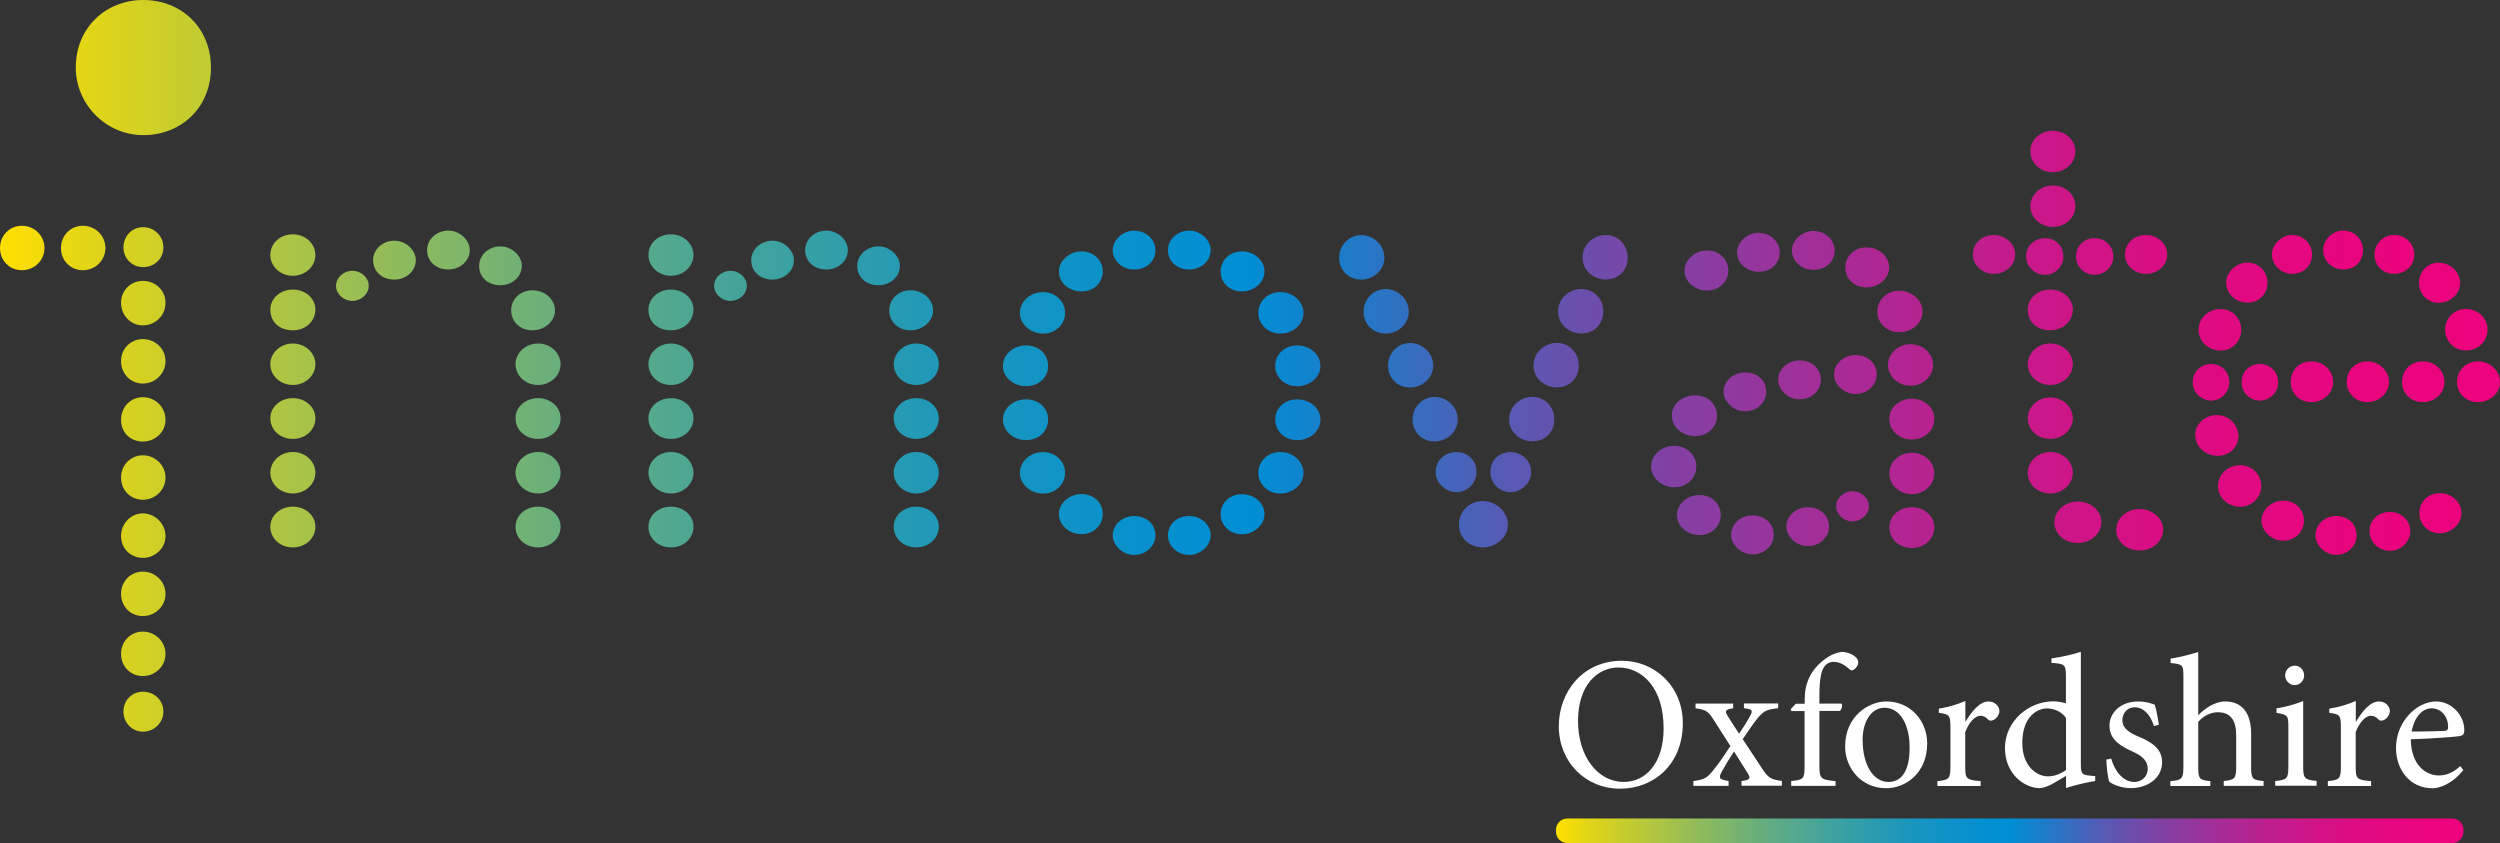 <?xml version="1.0" encoding="UTF-8"?><svg id="Layer_1" xmlns="http://www.w3.org/2000/svg" xmlns:xlink="http://www.w3.org/1999/xlink" viewBox="0 0 1019.66 343.84"><rect x="0" y="0" width="1019.66" height="343.84" fill="#333333" stroke="none"/><defs><linearGradient id="linear-gradient" x1="0" y1="192.85" x2="1019.66" y2="192.85" gradientTransform="translate(0 342.06) scale(1 -1)" gradientUnits="userSpaceOnUse"><stop offset="0" stop-color="#ffdf00"/><stop offset=".04" stop-color="#ded41a"/><stop offset=".14" stop-color="#9bbf52"/><stop offset=".23" stop-color="#64ad80"/><stop offset=".32" stop-color="#38a0a4"/><stop offset=".39" stop-color="#1996be"/><stop offset=".46" stop-color="#0690ce"/><stop offset=".5" stop-color="#008ed4"/><stop offset=".54" stop-color="#1f7bc8"/><stop offset=".6" stop-color="#555bb4"/><stop offset=".67" stop-color="#8340a3"/><stop offset=".74" stop-color="#a92a95"/><stop offset=".81" stop-color="#c7198a"/><stop offset=".87" stop-color="#dc0c83"/><stop offset=".94" stop-color="#e8057e"/><stop offset="1" stop-color="#ed037d"/></linearGradient><linearGradient id="linear-gradient-2" x1="634.62" y1="3.23" x2="1004.76" y2="3.23" gradientTransform="translate(0 342.06) scale(1 -1)" gradientUnits="userSpaceOnUse"><stop offset="0" stop-color="#ffdf00"/><stop offset=".04" stop-color="#ded41a"/><stop offset=".14" stop-color="#9bbf52"/><stop offset=".23" stop-color="#64ad80"/><stop offset=".32" stop-color="#38a0a4"/><stop offset=".39" stop-color="#1996be"/><stop offset=".46" stop-color="#0690ce"/><stop offset=".5" stop-color="#008ed4"/><stop offset=".54" stop-color="#1f7bc8"/><stop offset=".6" stop-color="#555bb4"/><stop offset=".67" stop-color="#8340a3"/><stop offset=".74" stop-color="#a92a95"/><stop offset=".81" stop-color="#c7198a"/><stop offset=".87" stop-color="#dc0c83"/><stop offset=".94" stop-color="#e8057e"/><stop offset="1" stop-color="#ed037d"/></linearGradient></defs><path d="m119.45,112.48c-5.13,0-9.19-3.82-9.19-8.46,0-4.88,4.11-8.46,9.19-8.46s9.19,3.82,9.19,8.46-4.11,8.46-9.19,8.46Zm0,22.25c-5.13,0-9.19-3.1-9.19-8.46,0-4.59,4.11-8.17,9.19-8.17s9.19,3.58,9.19,8.17c0,4.84-4.11,8.46-9.19,8.46Zm0,22.29c-5.13,0-9.19-3.82-9.19-8.46s4.11-8.46,9.19-8.46,9.19,3.82,9.19,8.46-4.11,8.46-9.19,8.46Zm0,22c-5.13,0-9.19-3.58-9.19-8.46,0-4.59,4.11-8.17,9.19-8.17s9.19,3.58,9.19,8.17c0,4.88-4.11,8.46-9.19,8.46Zm0,22.25c-5.13,0-9.19-3.82-9.19-8.46s4.11-8.46,9.19-8.46,9.19,3.82,9.19,8.46-4.11,8.46-9.19,8.46Zm0,22c-5.13,0-9.19-3.58-9.19-8.46,0-4.59,4.11-8.17,9.19-8.17s9.19,3.58,9.19,8.17c0,4.84-4.11,8.46-9.19,8.46Zm30.95-106.68c0,3.34-3.1,6.14-6.67,6.14s-6.67-2.8-6.67-6.14,3.05-6.14,6.67-6.14,6.67,2.8,6.67,6.14Zm10.49-2.56c-5.13,0-8.71-3.34-8.71-7.93,0-4.11,3.58-7.93,8.71-7.93,4.59,0,8.7,3.82,8.7,7.93,0,4.59-4.11,7.93-8.7,7.93Zm22-4.11c-5.13,0-8.7-3.34-8.7-7.93,0-4.11,3.58-7.93,8.7-7.93,4.59,0,8.71,3.82,8.71,7.93,0,4.59-4.11,7.93-8.71,7.93Zm21.23,6.43c-5.13,0-8.7-3.34-8.7-7.93,0-4.11,3.58-7.93,8.7-7.93,4.59,0,8.71,3.82,8.71,7.93,0,4.59-4.11,7.93-8.71,7.93Zm13.06,18.38c-5.13,0-8.7-3.58-8.7-8.17,0-4.35,3.58-8.17,8.7-8.17s9.19,3.82,9.19,8.17c0,4.59-4.35,8.17-9.19,8.17Zm2.27,22.29c-5.13,0-9.19-3.82-9.19-8.46s4.11-8.46,9.19-8.46,9.19,3.82,9.19,8.46-4.11,8.46-9.19,8.46Zm0,22c-5.13,0-9.19-3.58-9.19-8.46,0-4.59,4.11-8.17,9.19-8.17s9.19,3.58,9.19,8.17c0,4.88-4.11,8.46-9.19,8.46Zm0,22.25c-5.13,0-9.19-3.82-9.19-8.46s4.11-8.46,9.19-8.46,9.19,3.82,9.19,8.46-4.11,8.46-9.19,8.46Zm0,22c-5.13,0-9.19-3.58-9.19-8.46,0-4.59,4.11-8.17,9.19-8.17s9.19,3.58,9.19,8.17c0,4.84-4.11,8.46-9.19,8.46Zm54.21-110.79c-5.13,0-9.19-3.82-9.19-8.46,0-4.88,4.11-8.46,9.19-8.46s9.19,3.82,9.19,8.46-4.11,8.46-9.19,8.46Zm0,22.25c-5.13,0-9.19-3.1-9.19-8.46,0-4.59,4.11-8.17,9.19-8.17s9.19,3.58,9.19,8.17c0,4.84-4.11,8.46-9.19,8.46Zm0,22.29c-5.13,0-9.19-3.82-9.19-8.46s4.11-8.46,9.19-8.46,9.19,3.82,9.19,8.46-4.11,8.46-9.19,8.46Zm0,22c-5.13,0-9.19-3.58-9.19-8.46,0-4.59,4.11-8.17,9.19-8.17s9.19,3.58,9.19,8.17c0,4.88-4.11,8.46-9.19,8.46Zm0,22.25c-5.13,0-9.19-3.82-9.19-8.46s4.11-8.46,9.19-8.46,9.19,3.82,9.19,8.46-4.11,8.46-9.19,8.46Zm0,22c-5.13,0-9.19-3.58-9.19-8.46,0-4.59,4.11-8.17,9.19-8.17s9.19,3.58,9.19,8.17c0,4.84-4.11,8.46-9.19,8.46Zm30.95-106.68c0,3.34-3.1,6.14-6.67,6.14s-6.67-2.8-6.67-6.14,3.05-6.14,6.67-6.14,6.67,2.8,6.67,6.14Zm10.49-2.56c-5.13,0-8.7-3.34-8.7-7.93,0-4.11,3.58-7.93,8.7-7.93,4.59,0,8.71,3.82,8.71,7.93,0,4.59-4.11,7.93-8.71,7.93Zm22-4.11c-5.13,0-8.7-3.34-8.7-7.93,0-4.11,3.58-7.93,8.7-7.93,4.6,0,8.71,3.82,8.71,7.93,0,4.59-4.11,7.93-8.71,7.93Zm21.23,6.43c-5.13,0-8.7-3.34-8.7-7.93,0-4.11,3.58-7.93,8.7-7.93,4.59,0,8.71,3.82,8.71,7.93,0,4.59-4.11,7.93-8.71,7.93Zm13.06,18.38c-5.13,0-8.7-3.58-8.7-8.17,0-4.35,3.58-8.17,8.7-8.17s9.19,3.82,9.19,8.17c0,4.59-4.35,8.17-9.19,8.17Zm2.32,22.29c-5.13,0-9.19-3.82-9.19-8.46s4.11-8.46,9.19-8.46,9.19,3.82,9.19,8.46-4.11,8.46-9.19,8.46Zm0,22c-5.13,0-9.19-3.58-9.19-8.46,0-4.59,4.11-8.17,9.19-8.17s9.19,3.58,9.19,8.17c0,4.88-4.11,8.46-9.19,8.46Zm0,22.25c-5.13,0-9.19-3.82-9.19-8.46s4.11-8.46,9.19-8.46,9.19,3.82,9.19,8.46-4.11,8.46-9.19,8.46Zm0,22c-5.13,0-9.19-3.58-9.19-8.46,0-4.59,4.11-8.17,9.19-8.17s9.19,3.58,9.19,8.17c0,4.84-4.11,8.46-9.19,8.46Zm44.83-82.4c4.88,0,8.95,3.34,8.95,8.46,0,4.59-3.82,8.17-8.95,8.17s-9.48-3.58-9.48-8.17c0-4.84,4.35-8.46,9.48-8.46Zm0,22c5.13,0,8.95,3.58,8.95,8.17,0,5.13-4.11,8.46-8.95,8.46-5.13,0-9.48-3.58-9.48-8.46,0-4.59,4.35-8.17,9.48-8.17Zm6.92-43.72c5.13,0,8.95,3.82,8.95,8.46s-3.82,8.46-8.95,8.46-9.48-3.82-9.48-8.46,4.11-8.46,9.48-8.46Zm0,65.24c5.13,0,8.95,3.82,8.95,8.46s-3.82,8.46-8.95,8.46-9.48-3.82-9.48-8.46,4.11-8.46,9.48-8.46Zm15.62-81.87c5.13,0,8.7,3.82,8.7,8.17,0,4.6-3.58,8.17-8.7,8.17s-9.19-3.58-9.19-8.17c0-4.35,4.35-8.17,9.19-8.17Zm0,98.99c5.13,0,8.7,3.58,8.7,8.17,0,4.35-3.58,8.17-8.7,8.17s-9.19-3.82-9.19-8.17c0-4.59,4.35-8.17,9.19-8.17Zm21.47-107.45c5.13,0,8.7,3.82,8.7,7.93,0,4.59-3.58,7.93-8.7,7.93-4.59,0-8.7-3.34-8.7-7.93,0-4.11,4.11-7.93,8.7-7.93Zm0,116.4c5.13,0,8.7,3.34,8.7,7.93,0,4.11-3.58,7.93-8.7,7.93-4.59,0-8.7-3.82-8.7-7.93,0-4.59,4.11-7.93,8.7-7.93Zm22.54-100.54c-5.13,0-8.71-3.34-8.71-7.93,0-4.11,3.58-7.93,8.71-7.93,4.59,0,8.7,3.82,8.7,7.93,0,4.59-4.11,7.93-8.7,7.93Zm0,116.4c-5.13,0-8.71-3.82-8.71-7.93,0-4.59,3.58-7.93,8.71-7.93,4.59,0,8.7,3.34,8.7,7.93,0,4.11-4.11,7.93-8.7,7.93Zm21.47-107.45c-5.13,0-8.71-3.58-8.71-8.17,0-4.35,3.58-8.17,8.71-8.17s9.19,3.82,9.19,8.17c0,4.6-4.35,8.17-9.19,8.17Zm0,99.04c-5.13,0-8.71-3.82-8.71-8.17,0-4.59,3.58-8.17,8.71-8.17s9.19,3.58,9.19,8.17c0,4.35-4.35,8.17-9.19,8.17Zm15.62-81.87c-5.13,0-8.95-3.82-8.95-8.46s3.82-8.46,8.95-8.46,9.48,3.82,9.48,8.46-4.11,8.46-9.48,8.46Zm0,65.24c-5.13,0-8.95-3.82-8.95-8.46s3.82-8.46,8.95-8.46,9.48,3.82,9.48,8.46-4.11,8.46-9.48,8.46Zm6.91-43.77c-5.13,0-8.95-3.58-8.95-8.17,0-5.13,4.11-8.46,8.95-8.46,5.13,0,9.48,3.58,9.48,8.46,0,4.59-4.35,8.17-9.48,8.17Zm0,22c-4.88,0-8.95-3.34-8.95-8.46,0-4.59,3.82-8.17,8.95-8.17s9.48,3.58,9.48,8.17c0,4.88-4.35,8.46-9.48,8.46Zm26.07-65.48c-5.13,0-8.95-3.82-8.95-8.95s4.11-9.19,8.95-9.19c5.13,0,9.48,4.11,9.48,9.19s-4.35,8.95-9.48,8.95Zm9.96,22c-5.13,0-8.95-3.82-8.95-8.95s4.11-9.19,8.95-9.19c5.13,0,9.48,4.11,9.48,9.19s-4.35,8.95-9.48,8.95Zm9.96,22c-5.13,0-8.95-3.82-8.95-8.95s4.11-9.19,8.95-9.19c5.13,0,9.48,4.11,9.48,9.19s-4.35,8.95-9.48,8.95Zm10.01,22c-5.13,0-8.95-3.82-8.95-8.95s4.11-9.19,8.95-9.19c5.13,0,9.48,4.11,9.48,9.19s-4.35,8.95-9.48,8.95Zm8.95,4.35c4.35,0,8.17,3.05,8.17,8.17,0,4.35-3.58,8.17-8.17,8.17s-8.46-3.82-8.46-8.17c0-4.88,3.82-8.17,8.46-8.17Zm10.74,38.88c-5.61,0-9.72-4.11-9.72-9.19,0-5.9,4.59-9.72,9.72-9.72s10.25,4.11,10.25,9.72c0,5.13-4.84,9.19-10.25,9.19Zm11.27-22.53c-4.59,0-8.17-3.82-8.17-8.17,0-5.13,3.82-8.17,8.17-8.17,4.59,0,8.46,3.34,8.46,8.17,0,4.35-3.82,8.17-8.46,8.17Zm8.95-38.88c4.88,0,8.95,3.82,8.95,9.19s-3.82,8.95-8.95,8.95-9.48-3.82-9.48-8.95,4.35-9.19,9.48-9.19Zm9.96-22c4.84,0,8.95,3.82,8.95,9.19s-3.82,8.95-8.95,8.95-9.48-3.82-9.48-8.95,4.35-9.19,9.48-9.19Zm10.01-22c4.89,0,8.95,3.82,8.95,9.19s-3.82,8.95-8.95,8.95-9.48-3.82-9.48-8.95,4.35-9.19,9.48-9.19Zm9.96-22c4.84,0,8.95,3.82,8.95,9.19s-3.82,8.95-8.95,8.95-9.48-3.82-9.48-8.95,4.35-9.19,9.48-9.19Zm28,85.98c5.13,0,8.95,3.82,8.95,8.46s-3.82,8.46-8.95,8.46-9.48-3.82-9.48-8.46,4.11-8.46,9.48-8.46Zm8.42-20.6c5.13,0,8.95,3.58,8.95,8.17,0,5.13-4.11,8.46-8.95,8.46-5.13,0-9.48-3.58-9.48-8.46,0-4.59,4.35-8.17,9.48-8.17Zm1.79,40.67c5.13,0,8.7,3.58,8.7,8.17,0,4.35-3.58,8.17-8.7,8.17s-9.19-3.82-9.19-8.17c0-4.59,4.35-8.17,9.19-8.17Zm3.09-99.76c5.13,0,8.71,3.82,8.71,8.17,0,4.59-3.72,8.17-8.71,8.17s-9.19-3.58-9.19-8.17c0-4.35,4.35-8.17,9.19-8.17Zm15.48,49.76c5.13,0,8.7,3.34,8.7,7.93,0,4.11-3.58,7.93-8.7,7.93-4.59,0-8.7-3.82-8.7-7.93,0-4.6,4.11-7.93,8.7-7.93Zm3.05,58.32c5.13,0,8.7,3.34,8.7,7.93,0,4.11-3.58,7.93-8.7,7.93-4.59,0-8.71-3.82-8.71-7.93,0-4.59,4.11-7.93,8.71-7.93Zm2.42-115.24c5.13,0,8.71,3.82,8.71,7.93,0,4.59-3.58,7.93-8.71,7.93-4.59,0-8.71-3.34-8.71-7.93,0-4.11,4.11-7.93,8.71-7.93Zm16.78,52.03c5.13,0,8.7,3.34,8.7,7.93,0,4.11-3.58,7.93-8.7,7.93-4.59,0-8.71-3.82-8.71-7.93,0-4.59,4.11-7.93,8.71-7.93Zm3.34,59.87c5.13,0,8.71,3.34,8.71,7.93,0,4.11-3.58,7.93-8.71,7.93-4.59,0-8.7-3.82-8.7-7.93,0-4.59,4.11-7.93,8.7-7.93Zm2.27-112.68c5.13,0,8.71,3.82,8.71,7.93,0,4.59-3.58,7.93-8.71,7.93-4.59,0-8.7-3.34-8.7-7.93,0-4.11,4.11-7.93,8.7-7.93Zm17.17,50.63c5.13,0,8.71,3.34,8.71,7.93,0,4.11-3.58,7.93-8.71,7.93-4.59,0-8.7-3.82-8.7-7.93,0-4.59,4.11-7.93,8.7-7.93Zm-7.83,61.66c0-3.34,3.05-6.14,6.67-6.14s6.67,2.81,6.67,6.14-3.05,6.14-6.67,6.14-6.67-2.81-6.67-6.14Zm12.43-89.27c-5.13,0-8.7-3.58-8.7-8.17,0-4.35,3.58-8.17,8.7-8.17s9.19,3.82,9.19,8.17c0,4.59-4.35,8.17-9.19,8.17Zm13.3,18.28c-5.13,0-8.95-3.82-8.95-8.46s3.82-8.46,8.95-8.46,9.48,3.82,9.48,8.46-4.11,8.46-9.48,8.46Zm4.59,4.88c5.13,0,9.19,3.82,9.19,8.46s-4.11,8.46-9.19,8.46-9.19-3.82-9.19-8.46,4.11-8.46,9.19-8.46Zm.53,22.25c5.13,0,9.19,3.58,9.19,8.17,0,4.88-4.11,8.46-9.19,8.46s-9.19-3.58-9.19-8.46c0-4.59,4.11-8.17,9.19-8.17Zm0,22c5.13,0,9.19,3.82,9.19,8.46s-4.11,8.46-9.19,8.46-9.19-3.82-9.19-8.46,4.11-8.46,9.19-8.46Zm0,22.24c5.13,0,9.19,3.58,9.19,8.17,0,4.84-4.11,8.46-9.19,8.46s-9.19-3.58-9.19-8.46c0-4.59,4.11-8.17,9.19-8.17Zm33.46-95.17c-4.74,0-8.56-3.58-8.56-7.93,0-4.59,3.82-7.93,8.56-7.93s8.7,3.58,8.7,7.93-3.82,7.93-8.7,7.93Zm20.84-14.56c3.97,0,7.54,2.81,7.54,7.54,0,3.96-3.34,7.4-7.54,7.4s-7.69-3.43-7.69-7.4c0-4.5,3.43-7.54,7.69-7.54Zm2.18,37.58c-5.13,0-9.19-3.1-9.19-8.46,0-4.59,4.11-8.17,9.19-8.17s9.19,3.58,9.19,8.17c0,4.84-4.11,8.46-9.19,8.46Zm0,22.29c-5.13,0-9.19-3.82-9.19-8.46s4.11-8.46,9.19-8.46,9.19,3.82,9.19,8.46-4.11,8.46-9.19,8.46Zm0,22c-5.13,0-9.19-3.58-9.19-8.46,0-4.59,4.11-8.46,9.19-8.46s9.19,3.82,9.19,8.46-4.11,8.46-9.19,8.46Zm0,22.25c-5.13,0-9.19-3.58-9.19-8.46,0-4.59,4.11-8.46,9.19-8.46s9.19,3.82,9.19,8.46-4.11,8.46-9.19,8.46Zm1.06-131.01c-5.13,0-9.19-3.82-9.19-8.46,0-4.88,4.11-8.46,9.19-8.46s9.19,3.82,9.19,8.46-4.11,8.46-9.19,8.46Zm0,22.29c-5.13,0-9.19-3.82-9.19-8.46s4.11-8.46,9.19-8.46,9.19,3.82,9.19,8.46-4.11,8.46-9.19,8.46Zm10.2,128.93c-5.37,0-9.58-3.58-9.58-8.46,0-4.59,4.21-8.46,9.58-8.46s9.58,3.82,9.58,8.46-4.35,8.46-9.58,8.46Zm6.77-109.39c-4.21,0-7.54-3.43-7.54-7.4,0-4.74,3.58-7.54,7.54-7.54,4.21,0,7.69,3.1,7.69,7.54,0,3.96-3.43,7.4-7.69,7.4Zm18.42,112.44c-5.22,0-9.57-3.58-9.57-8.46,0-4.59,4.35-8.46,9.57-8.46s9.58,3.82,9.58,8.46-4.21,8.46-9.58,8.46Zm2.56-112.82c-4.74,0-8.56-3.58-8.56-7.93,0-4.59,3.82-7.93,8.56-7.93s8.7,3.58,8.7,7.93-3.82,7.93-8.7,7.93Zm26.6,36.75c3.97,0,7.4,2.81,7.4,7.54,0,3.97-3.34,7.4-7.4,7.4s-7.54-3.43-7.54-7.4c0-4.5,3.43-7.54,7.54-7.54Zm2.32,20.84c4.84,0,8.32,3.58,8.85,8.17,0,5.13-3.82,8.46-8.56,8.46s-9.09-3.58-9.09-8.46c-.14-4.59,4.11-8.17,8.85-8.17h-.05Zm1.64-43.23c4.74,0,8.32,3.82,8.32,8.46s-3.58,8.46-8.32,8.46c-5.22,0-9.09-3.82-9.09-8.46s3.82-8.46,9.09-8.46Zm7.93,63.69c4.88,0,8.56,3.82,8.56,8.46s-3.72,8.46-8.56,8.46c-5.22,0-9.09-3.82-9.09-8.46s3.82-8.46,9.09-8.46Zm2.95-82.65c4.74,0,8.17,3.82,8.17,8.17,0,4.59-3.43,8.17-8.17,8.17s-8.71-3.58-8.71-8.17c0-4.35,4.21-8.17,8.71-8.17Zm4.98,56.29c-4.11,0-7.4-3.43-7.4-7.4,0-4.74,3.58-7.54,7.4-7.54,4.11,0,7.54,3.05,7.54,7.54,0,3.97-3.43,7.4-7.54,7.4Zm9.58,40.81c4.98,0,8.46,3.58,8.46,8.17,0,4.35-3.43,8.17-8.46,8.17-4.59,0-8.85-3.82-8.85-8.17,0-4.59,4.21-8.17,8.85-8.17Zm3.58-108.37c4.88,0,8.17,3.82,8.17,7.93,0,4.59-3.34,7.93-8.17,7.93-4.21,0-8.17-3.34-8.17-7.93,0-4.11,3.97-7.93,8.17-7.93Zm7.93,68.19c-4.98,0-8.46-3.58-8.46-8.17,0-5.13,3.72-8.46,8.46-8.46s8.85,3.58,8.85,8.46c0,4.59-4.11,8.17-8.85,8.17Zm10.11,46.42c4.88,0,8.31,3.34,8.31,7.93,0,4.11-3.43,7.93-8.31,7.93-4.5,0-8.46-3.82-8.46-7.93,0-4.59,3.96-7.93,8.46-7.93Zm2.85-116.4c4.88,0,8.07,3.82,8.07,7.93,0,4.59-3.19,7.93-8.07,7.93-4.5,0-8.17-3.34-8.17-7.93,0-4.11,3.72-7.93,8.17-7.93Zm9.72,69.98c-4.6,0-8.32-3.58-8.32-8.17,0-5.13,3.97-8.46,8.32-8.46,4.74,0,8.95,3.58,8.95,8.46,0,4.59-4.21,8.17-8.95,8.17Zm9.33,60.64c-4.83,0-8.32-3.82-8.32-7.93,0-4.6,3.44-7.93,8.32-7.93,4.5,0,8.32,3.34,8.32,7.93,0,4.11-3.82,7.93-8.32,7.93Zm1.79-112.97c-4.74,0-8.07-3.34-8.07-7.93,0-4.11,3.33-7.93,8.07-7.93s8.17,3.82,8.17,7.93c0,4.59-3.72,7.93-8.17,7.93Zm11.61,52.33c-4.89,0-8.46-3.58-8.46-8.17,0-5.13,3.82-8.46,8.46-8.46,4.88,0,8.85,3.58,8.85,8.46,0,4.59-3.97,8.17-8.85,8.17Zm6.53-40.53c-4.74,0-8.08-3.58-8.08-8.17,0-4.35,3.34-8.17,8.08-8.17s8.7,3.82,8.7,8.17c0,4.59-3.96,8.17-8.7,8.17Zm.38,94.01c-4.83,0-8.31-3.82-8.31-8.17,0-4.59,3.43-8.17,8.31-8.17s8.85,3.58,8.85,8.17c0,4.35-4.11,8.17-8.85,8.17Zm10.64-74.57c-4.74,0-8.46-3.82-8.46-8.46s3.72-8.46,8.46-8.46c5.13,0,8.85,3.82,8.85,8.46s-3.72,8.46-8.85,8.46Zm4.98,21.09c-4.88,0-8.56-3.58-8.56-8.17,0-5.13,3.97-8.46,8.56-8.46s8.95,3.58,8.95,8.46c0,4.59-4.21,8.17-8.95,8.17ZM58.27,132.7c5.03,0,9.24-3.97,9.24-9.19s-4.21-8.95-9.24-8.95-8.9,3.97-8.9,8.95,3.82,9.19,8.9,9.19Zm0,23.74c5.03,0,9.24-4.06,9.24-9.14s-4.21-8.99-9.24-8.99-8.9,3.92-8.9,8.99,3.82,9.14,8.9,9.14Zm0,23.65c5.03,0,9.24-3.87,9.24-8.85,0-5.27-4.21-9.24-9.24-9.24s-8.9,4.01-8.9,9.24,3.82,8.85,8.9,8.85Zm0,23.74c5.03,0,9.24-4.01,9.24-9.04s-4.21-9.09-9.24-9.09-8.9,4.01-8.9,9.09,3.82,9.04,8.9,9.04Zm0,23.7c5.03,0,9.24-3.97,9.24-8.9s-4.21-9.24-9.24-9.24-8.9,4.26-8.9,9.24,3.82,8.9,8.9,8.9Zm0,48.21c5.03,0,9.24-4.01,9.24-9.04s-4.21-9.09-9.24-9.09-8.9,4.01-8.9,9.09,3.82,9.04,8.9,9.04Zm0-24.47c5.03,0,9.24-4.01,9.24-9.04s-4.21-9.09-9.24-9.09-8.9,4.01-8.9,9.09,3.82,9.04,8.9,9.04ZM8.95,110.21c5.08,0,9.19-4.01,9.19-9.04s-4.11-9.09-9.19-9.09S0,96.09,0,101.17s3.87,9.04,8.95,9.04Zm24.86,0c5.08,0,9.19-4.01,9.19-9.04s-4.11-9.09-9.19-9.09-8.95,4.01-8.95,9.09,3.87,9.04,8.95,9.04Zm24.57-1.26c4.69,0,8.27-3.53,8.27-8.03s-3.58-8.27-8.27-8.27-8.03,3.77-8.03,8.27,3.58,8.03,8.03,8.03Zm-.05,189.47c4.55,0,8.32-3.63,8.32-8.22s-3.77-8.08-8.32-8.08-7.98,3.53-7.98,8.08,3.43,8.22,7.98,8.22Zm.15-243.3c15.38,0,27.56-11.22,27.56-27.56S73.84,0,58.47,0s-27.56,11.32-27.56,27.56c0,14.85,12.19,27.56,27.56,27.56Z" fill="url(#linear-gradient)" stroke-width="0"/><path d="m1004.76,339.24v-.82c0-2.54-2.05-4.59-4.59-4.59h-360.95c-2.54,0-4.59,2.06-4.59,4.59v.82c0,2.54,2.06,4.59,4.59,4.59h360.95c2.54,0,4.59-2.06,4.59-4.59Z" fill="url(#linear-gradient-2)" stroke-width="0"/><path d="m686.36,294.99c0,16.59-11.61,26.69-25.63,26.69s-24.95-10.83-24.95-25.53c0-13.83,9.67-26.65,25.77-26.65,13.06,0,24.81,10.11,24.81,25.49Zm-42.75-1.02c0,14.41,7.88,24.95,18.72,24.95,8.51,0,16.2-7.16,16.2-21.86,0-16.2-8.46-24.81-18.47-24.81-8.61,0-16.44,7.35-16.44,21.71Z" fill="#fff" stroke-width="0"/><path d="m710.3,320.53v-1.98c3.29-.39,3.92-1.02,2.61-3.05l-5.66-8.99c-1.69,2.51-3.43,5.37-4.93,8.12-1.45,2.61-1.31,3.29,2.71,3.92v1.98h-14.36v-1.98c4.74-.63,5.61-1.21,8.66-5.08,2.13-2.66,4.21-5.75,6.43-9.19l-6.67-10.45c-2.32-3.77-3.29-4.35-7.54-4.93v-1.93h15.33v1.93c-3.29.48-3.53,1.16-2.13,3.29l4.55,7.06c1.55-2.22,3.05-4.59,4.45-7.16,1.4-2.47.82-2.85-2.47-3.24v-1.93h13.97v1.93c-4.69.53-5.66.92-8.46,4.16-1.55,1.93-3.43,4.69-6,8.46l7.5,11.37c2.85,4.4,3.77,5.08,8.46,5.66v1.98h-16.49l.05.05Z" fill="#fff" stroke-width="0"/><path d="m736.08,287.01v-1.69c0-2.37.29-4.59.82-6.29.53-1.69,1.79-5.46,5.9-8.99,2.71-2.37,5.47-3.77,8.46-4.16,2.61.1,4.84,1.16,6.04,2.61.68.82.77,1.84.39,2.71-.24.63-.68,1.21-1.45,1.84-.68.53-1.4.53-2.08-.24-1.55-1.4-3.68-2.85-6.24-2.85-1.98,0-3.24.92-4.06,2.32-1.02,1.45-1.84,5.13-1.79,11.65v3.05h9.04c.48.68.1,2.52-.77,3h-8.27v22.1c0,5.66.53,5.9,6.58,6.53v1.93h-18.09v-1.98c4.93-.48,5.46-.82,5.46-5.9v-22.63h-5.37l-.29-.77,2.08-2.22h3.63Z" fill="#fff" stroke-width="0"/><path d="m786.03,303.21c0,12.33-9.04,18.28-16.64,18.28-10.49,0-16.83-8.46-16.83-16.97,0-12.67,9.82-18.43,16.83-18.43,9.53,0,16.64,7.59,16.64,17.12Zm-26.31-1.16c0,9.67,4.21,16.88,10.49,16.88,4.74,0,8.66-3.53,8.66-14.02,0-8.99-3.63-16.25-10.3-16.25-4.74,0-8.9,4.74-8.9,13.44l.05-.05Z" fill="#fff" stroke-width="0"/><path d="m801.75,294.22c2.32-3.82,5.61-8.12,9.28-8.12,2.61,0,4.45,1.98,4.45,3.82,0,1.55-1.02,3.05-2.47,3.77-.92.39-1.6.29-2.08-.15-1.06-1.16-1.98-1.6-3.24-1.6-1.98,0-4.45,2.32-6.14,6.63v14.02c0,5.08.39,5.51,6.29,6v1.98h-17.65v-1.98c4.74-.48,5.32-.92,5.32-6v-15.86c0-5.08-.39-5.37-4.74-6v-1.69c3.77-.63,7.16-1.55,10.83-3.14v8.37h.15v-.05Z" fill="#fff" stroke-width="0"/><path d="m854.56,318.54c-1.69.29-7.45,1.31-11.9,2.9v-4.98l-4.69,2.76c-3,1.79-5.08,2.23-6,2.23-6.14,0-14.22-5.61-14.22-16.35s9.38-19.05,19.78-19.05c1.06,0,3.29.24,5.08.82v-10.83c0-5.08-.39-5.32-5.9-5.66v-1.84c4.01-.53,9.14-1.69,11.99-2.71v45.8c0,4.01.53,4.35,3.39,4.69l2.47.24v1.98Zm-11.9-25.68c-1.84-2.71-4.98-3.92-7.88-3.92-3.53,0-9.96,3-9.96,14.12,0,9.14,5.61,13.59,10.49,13.59,2.76,0,5.51-1.21,7.35-2.61v-21.18Z" fill="#fff" stroke-width="0"/><path d="m878.5,296.06c-1.45-4.55-4.16-7.59-7.88-7.59-2.9,0-4.98,2.32-4.98,5.27,0,3.43,3.05,5.22,6.53,6.67,5.75,2.37,9.67,5.13,9.67,10.45,0,6.96-6.53,10.59-12.67,10.59-3.92,0-7.45-1.45-8.85-2.61-.53-1.06-1.21-6.29-1.21-9.04l1.98-.39c1.4,5.08,4.84,9.53,9.43,9.53,2.85,0,5.47-2.13,5.47-5.37s-2.22-5.22-6.04-6.96c-4.59-2.13-9.58-4.69-9.58-10.59,0-5.37,4.59-9.91,11.65-9.91,3.14,0,5.22.68,6.82,1.31.63,1.79,1.45,6.29,1.69,8.22l-1.98.48-.05-.05Z" fill="#fff" stroke-width="0"/><path d="m906.98,320.53v-1.98c4.45-.48,5.08-.92,5.08-5.9v-12.72c0-6.29-2.37-9.43-7.5-9.43-2.9,0-5.85,1.45-7.98,3.92v18.28c0,4.93.39,5.46,4.93,5.9v1.98h-16.3v-1.98c4.59-.39,5.32-.82,5.32-5.9v-36.61c0-4.84-.14-5.22-5.22-5.66v-1.79c3.67-.53,8.27-1.79,11.27-2.71v25.78c2.66-2.76,6.82-5.61,10.98-5.61,6.24,0,10.59,3.92,10.59,13.11v13.44c0,5.08.53,5.51,5.08,5.9v1.98h-16.25Z" fill="#fff" stroke-width="0"/><path d="m927.97,320.53v-1.98c4.84-.48,5.37-.92,5.37-6.14v-15.81c0-4.74-.24-5.08-4.84-5.85v-1.84c3.92-.63,7.5-1.6,10.88-3v26.45c0,5.22.53,5.66,5.47,6.14v1.98h-16.88v.05Zm4.06-45.02c0-2.32,1.84-4.01,3.92-4.01s3.82,1.69,3.82,4.01c0,2.08-1.69,3.92-3.92,3.92-1.98,0-3.82-1.84-3.82-3.92Z" fill="#fff" stroke-width="0"/><path d="m961,294.22c2.32-3.82,5.61-8.12,9.28-8.12,2.62,0,4.45,1.98,4.45,3.82,0,1.55-1.01,3.05-2.46,3.77-.92.39-1.6.29-2.08-.15-1.07-1.16-1.98-1.6-3.24-1.6-1.99,0-4.45,2.32-6.14,6.63v14.02c0,5.08.38,5.51,6.28,6v1.98h-17.65v-1.98c4.74-.48,5.32-.92,5.32-6v-15.86c0-5.08-.39-5.37-4.74-6v-1.69c3.77-.63,7.16-1.55,10.83-3.14v8.37h.15v-.05Z" fill="#fff" stroke-width="0"/><path d="m1004.72,314.05c-4.84,6.05-10.11,7.45-12.53,7.45-9.43,0-14.94-7.69-14.94-16.35,0-5.27,1.93-9.96,5.08-13.44,3.14-3.53,7.3-5.61,11.26-5.61,6.39,0,11.51,5.66,11.51,11.65,0,1.55-.38,2.13-1.79,2.47-1.3.24-10.88,1.02-20.02,1.31.1,10.45,6.05,14.75,11.42,14.75,3.04,0,5.99-1.21,8.75-3.82l1.21,1.6h.05Zm-21.04-15.67c4.3,0,8.51-.1,12.96-.24,1.4,0,1.84-.43,1.84-1.55.1-4.01-2.52-7.69-6.77-7.69-3.53,0-6.92,3.24-8.08,9.43l.05.05Z" fill="#fff" stroke-width="0"/></svg>